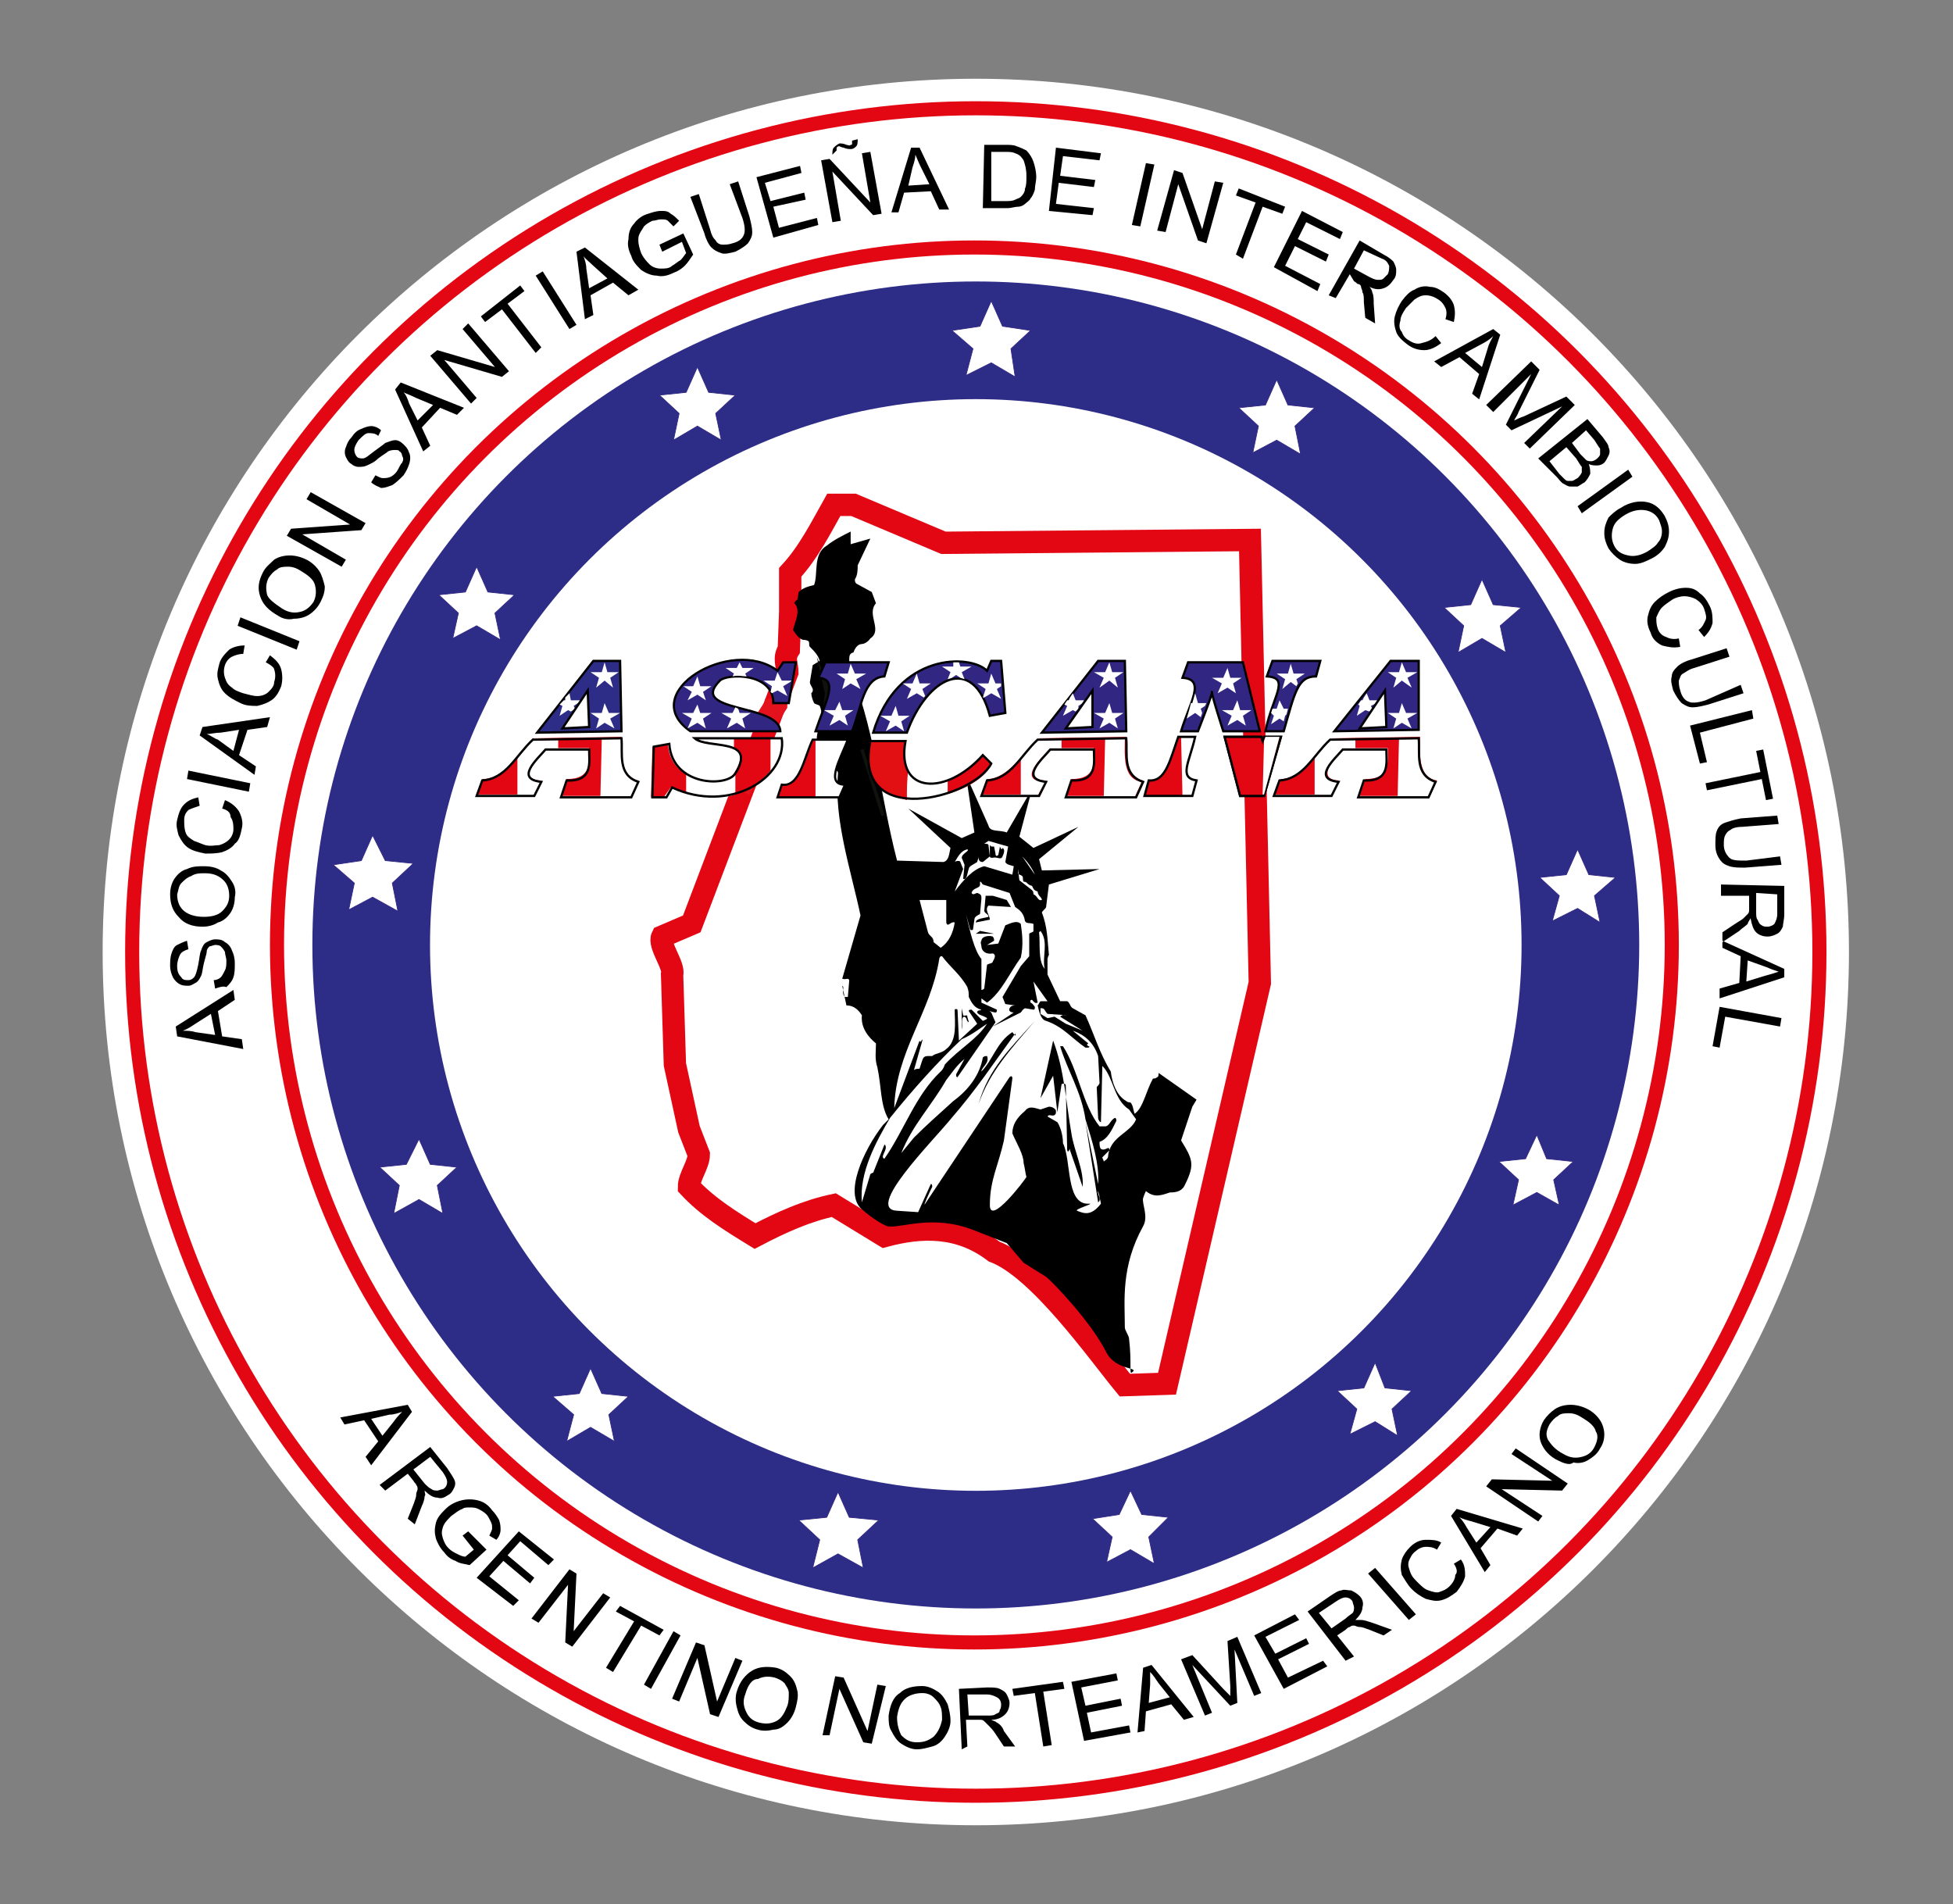 <?xml version="1.0" encoding="utf-8"?>
<!-- Generator: Adobe Illustrator 19.2.0, SVG Export Plug-In . SVG Version: 6.00 Build 0)  -->
<svg version="1.1" id="Capa_1" xmlns="http://www.w3.org/2000/svg" xmlns:xlink="http://www.w3.org/1999/xlink" x="0px" y="0px"
	 viewBox="0 0 138.9 135.4" style="enable-background:new 0 0 138.9 135.4;" xml:space="preserve">
<rect x="0" y="0" width="138.9" height="135.4" fill="#808080" stroke="none"/>
<style type="text/css">
	.st0{fill:#2D2E83;}
	.st1{fill-rule:evenodd;clip-rule:evenodd;fill:#FFFFFF;}
	.st2{fill-rule:evenodd;clip-rule:evenodd;fill:#2D2D87;}
	.st3{fill:none;stroke:#000000;stroke-width:0.326;stroke-miterlimit:22.926;}
	.st4{fill-rule:evenodd;clip-rule:evenodd;fill:#E30613;}
	.st5{fill-rule:evenodd;clip-rule:evenodd;fill:#7B7776;}
	.st6{fill-rule:evenodd;clip-rule:evenodd;fill:#312783;}
	.st7{fill:none;stroke:#000000;stroke-width:0.318;stroke-miterlimit:22.926;}
	.st8{fill:none;stroke:#000000;stroke-width:0.318;stroke-miterlimit:22.926;}
	.st9{fill-rule:evenodd;clip-rule:evenodd;fill:#ED6E72;}
	.st10{fill-rule:evenodd;clip-rule:evenodd;fill:#E31013;}
	.st11{fill-rule:evenodd;clip-rule:evenodd;fill:#D81016;}
	.st12{fill-rule:evenodd;clip-rule:evenodd;fill:#DE0B15;}
	.st13{fill-rule:evenodd;clip-rule:evenodd;fill:#7E170F;}
	.st14{fill:none;stroke:#E30613;stroke-width:1.588;stroke-miterlimit:22.926;}
	.st15{fill:none;stroke:#E4121C;stroke-width:1.584;stroke-miterlimit:22.926;}
	.st16{fill:none;stroke:#E4121C;stroke-width:1.588;stroke-miterlimit:22.926;}
	.st17{fill:none;stroke:#E30613;stroke-width:1.002;stroke-miterlimit:22.926;}
	.st18{fill:none;stroke:#2D2D87;stroke-width:8.368;stroke-miterlimit:22.926;}
	.st19{fill-rule:evenodd;clip-rule:evenodd;}
	.st20{fill:none;stroke:#312783;stroke-width:5.247090e-02;stroke-miterlimit:22.926;}
	.st21{fill:none;stroke:#0F120D;stroke-width:0.243;stroke-miterlimit:22.926;}
	.st22{fill:none;stroke:#000000;stroke-width:0.161;stroke-miterlimit:22.926;}
	.st23{fill-rule:evenodd;clip-rule:evenodd;fill:#1A1C39;}
	.st24{fill-rule:evenodd;clip-rule:evenodd;fill:#D8D6D6;}
	.st25{fill:none;stroke:#000000;stroke-width:0.157;stroke-miterlimit:22.926;}
	.st26{fill:none;stroke:#000000;stroke-width:0.157;stroke-miterlimit:22.926;}
</style>
<g>
	<path class="st1" d="M69.4,5.6c34.3,0,62.1,27.8,62.1,62.1s-27.8,62.1-62.1,62.1S7.3,102,7.3,67.7S35.1,5.6,69.4,5.6"/>
	<path class="st1" d="M69.4,7.5c33.3,0,60.2,27,60.2,60.2s-27,60.2-60.2,60.2S9.2,101,9.2,67.7S36.2,7.5,69.4,7.5"/>
	<path class="st14" d="M67.1,38.6l21.8-0.2l0.7,31.5L83,98.4l-3,0.1c-1.9-2.3-6.1-8.3-9.3-9.5c-2.5-1.9-5.2-1.8-7.8-1.1l-3.6-2.2
		c-1.9,0.4-3.7,1.2-5.6,2.2c-1.8-1.1-3.4-2.1-4.7-3.5c0-0.7,0.7-1.6,0.7-2.3L49,80.3l-1-4.6l-0.2-6.4c0.2-0.6-1-2.1-0.7-2.7l2.1-0.9
		l6.8-17.9c0-0.5-0.3-1,0.1-1.6l0.1-2.7l0-2.8c1.3-1.4,2.2-3.2,3.1-4.8h1.4L67.1,38.6z"/>
	<line class="st15" x1="52.6" y1="56.2" x2="53.5" y2="54.2"/>
	<polyline class="st16" points="55.2,49.7 55.2,49.9 55.2,49.9 55.2,50.1 54.5,51.2 54.6,51.2 54.5,51.2 	"/>
	<circle class="st17" cx="69.4" cy="67.7" r="60"/>
	<circle class="st17" cx="69.3" cy="67.2" r="49.6"/>
	<circle class="st18" cx="69.4" cy="67.2" r="43"/>
	<path class="st19" d="M122.3,71.6l4.4,0.8l-0.1,0.6l-3.9-0.7l-0.4,2.2l-0.5-0.1L122.3,71.6z M124.3,68.3l-0.1,1.5l1.3-0.4
		c0.4-0.1,0.7-0.2,1-0.3c-0.3-0.1-0.6-0.2-0.8-0.3L124.3,68.3z M122.5,66.9l4.4,2l0,0.6l-4.6,1.5l0-0.7l1.4-0.4l0.1-1.9l-1.3-0.6
		L122.5,66.9z M124.9,63.5l0,1.3c0,0.3,0,0.5,0.1,0.6c0.1,0.2,0.1,0.3,0.3,0.4c0.1,0.1,0.3,0.1,0.4,0.1c0.2,0,0.4-0.1,0.5-0.2
		c0.1-0.2,0.2-0.4,0.2-0.7l0-1.4L124.9,63.5z M122.4,62.9l4.5,0.1l0,2c0,0.4-0.1,0.7-0.1,0.9c-0.1,0.2-0.2,0.4-0.4,0.5
		c-0.2,0.1-0.4,0.2-0.7,0.2c-0.3,0-0.6-0.1-0.8-0.3c-0.2-0.2-0.3-0.5-0.4-1c-0.1,0.2-0.2,0.3-0.2,0.4c-0.2,0.2-0.4,0.3-0.6,0.5
		l-1.2,0.8l0-0.7l0.9-0.6c0.3-0.2,0.5-0.3,0.6-0.4c0.1-0.1,0.2-0.2,0.3-0.3c0.1-0.1,0.1-0.2,0.1-0.3c0-0.1,0-0.2,0-0.3l0-0.7l-2,0
		L122.4,62.9z M126.6,60.9l0.1,0.6l-2.6,0.2c-0.4,0-0.8,0-1.1-0.1c-0.3-0.1-0.5-0.2-0.7-0.5c-0.2-0.3-0.3-0.6-0.3-1
		c0-0.4,0-0.8,0.1-1c0.1-0.3,0.3-0.5,0.6-0.6c0.3-0.1,0.6-0.2,1.1-0.3l2.6-0.2l0.1,0.6l-2.6,0.2c-0.4,0-0.7,0.1-0.8,0.2
		c-0.2,0.1-0.3,0.2-0.4,0.4c-0.1,0.2-0.1,0.4-0.1,0.7c0,0.4,0.2,0.7,0.4,0.9c0.2,0.2,0.6,0.2,1.2,0.2L126.6,60.9z M121.3,55.7
		l3.9-0.8l-0.3-1.5l0.5-0.1l0.7,3.5l-0.5,0.1l-0.3-1.5l-3.9,0.8L121.3,55.7z M120.2,51.6l4.4-1.1l0.1,0.6l-3.8,1l0.5,2.1l-0.5,0.1
		L120.2,51.6z M123.8,48.7l0.2,0.6l-2.5,0.8c-0.4,0.1-0.8,0.2-1.1,0.2c-0.3,0-0.5-0.1-0.8-0.3c-0.2-0.2-0.4-0.5-0.6-0.9
		c-0.1-0.4-0.2-0.7-0.1-1c0-0.3,0.2-0.5,0.4-0.7c0.2-0.2,0.6-0.4,1-0.5l2.5-0.8l0.2,0.6l-2.5,0.8c-0.4,0.1-0.6,0.3-0.8,0.4
		c-0.2,0.1-0.2,0.3-0.3,0.5c0,0.2,0,0.4,0.1,0.7c0.1,0.4,0.3,0.7,0.6,0.8c0.2,0.1,0.6,0.1,1.2-0.1L123.8,48.7z M119.4,45.4l0.1,0.6
		c-0.5,0.1-0.9,0-1.3-0.1c-0.4-0.2-0.7-0.5-0.8-0.9c-0.2-0.4-0.3-0.8-0.2-1.2c0.1-0.4,0.2-0.7,0.5-1c0.3-0.3,0.6-0.5,1-0.7
		c0.4-0.2,0.8-0.3,1.2-0.3c0.4,0,0.7,0.1,1,0.4c0.3,0.2,0.5,0.5,0.7,0.9c0.2,0.4,0.2,0.8,0.2,1.2c-0.1,0.4-0.3,0.7-0.6,1l-0.4-0.5
		c0.3-0.2,0.4-0.5,0.5-0.7c0.1-0.2,0-0.5-0.1-0.8c-0.1-0.3-0.3-0.5-0.6-0.7c-0.2-0.1-0.5-0.2-0.8-0.2c-0.3,0-0.6,0.1-0.8,0.2
		c-0.3,0.2-0.6,0.4-0.8,0.6c-0.2,0.2-0.3,0.5-0.4,0.7c0,0.3,0,0.5,0.1,0.8c0.1,0.3,0.3,0.5,0.6,0.6C118.7,45.4,119,45.5,119.4,45.4z
		 M115.6,36.6c-0.5,0.3-0.8,0.6-0.9,1c-0.1,0.4-0.1,0.8,0.1,1.2c0.2,0.4,0.5,0.6,1,0.7c0.4,0.1,0.9,0,1.4-0.3
		c0.3-0.2,0.6-0.4,0.7-0.6c0.2-0.2,0.3-0.5,0.3-0.8c0-0.3-0.1-0.5-0.2-0.8c-0.2-0.4-0.5-0.6-0.9-0.7
		C116.6,36.2,116.1,36.3,115.6,36.6z M115.3,36.1c0.6-0.4,1.3-0.5,1.8-0.4c0.6,0.1,1,0.5,1.3,1c0.2,0.4,0.3,0.7,0.3,1.1
		c0,0.4-0.1,0.7-0.3,1.1c-0.2,0.3-0.5,0.6-0.9,0.8c-0.4,0.2-0.8,0.4-1.2,0.4c-0.4,0-0.8-0.1-1.1-0.3c-0.3-0.2-0.6-0.5-0.8-0.8
		c-0.2-0.4-0.3-0.7-0.3-1.1c0-0.4,0.1-0.7,0.3-1.1C114.6,36.6,114.9,36.3,115.3,36.1z M112.2,36l3.6-2.6l0.3,0.5l-3.6,2.6L112.2,36z
		 M110.2,32.8l0.7,0.9c0.1,0.1,0.2,0.2,0.3,0.3c0.1,0.1,0.2,0.2,0.3,0.2c0.1,0,0.2,0,0.3,0c0.1,0,0.2-0.1,0.4-0.2
		c0.1-0.1,0.2-0.2,0.3-0.4c0-0.1,0-0.3,0-0.4c-0.1-0.1-0.2-0.3-0.4-0.6l-0.7-0.8L110.2,32.8z M111.8,31.5l0.6,0.8
		c0.2,0.2,0.3,0.3,0.4,0.4c0.1,0.1,0.3,0.1,0.4,0.1c0.1,0,0.3-0.1,0.4-0.2c0.1-0.1,0.2-0.2,0.2-0.3c0-0.1,0-0.3,0-0.4
		c-0.1-0.1-0.2-0.3-0.4-0.6l-0.6-0.7L111.8,31.5z M109.4,32.6l3.5-2.8l1.1,1.3c0.2,0.3,0.4,0.5,0.4,0.7c0.1,0.2,0.1,0.4,0,0.6
		c-0.1,0.2-0.2,0.4-0.3,0.5c-0.1,0.1-0.3,0.2-0.5,0.2c-0.2,0-0.4,0-0.6-0.1c0.1,0.3,0.1,0.5,0.1,0.7c-0.1,0.2-0.2,0.4-0.4,0.6
		c-0.2,0.1-0.3,0.2-0.5,0.3c-0.2,0-0.4,0-0.5,0c-0.2,0-0.3-0.1-0.5-0.2c-0.2-0.1-0.3-0.3-0.5-0.5L109.4,32.6z M105.7,28.8l3.2-3.1
		l0.6,0.6l-1.5,3c-0.1,0.3-0.3,0.5-0.3,0.6c0.2-0.1,0.4-0.2,0.7-0.3l3-1.4l0.6,0.6l-3.2,3.1l-0.4-0.4l2.7-2.6l-3.6,1.7l-0.4-0.4
		l1.8-3.6l-2.7,2.7L105.7,28.8z M104.2,25.1l1.2,1l0.4-1.3c0.1-0.4,0.3-0.7,0.4-0.9c-0.2,0.2-0.5,0.4-0.7,0.5L104.2,25.1z M102,25.7
		l4.2-2.3l0.5,0.4l-1.5,4.6l-0.5-0.4l0.5-1.4l-1.4-1.2l-1.3,0.7L102,25.7z M102.1,23.9l0.4,0.5c-0.4,0.3-0.8,0.5-1.2,0.5
		c-0.4,0-0.8-0.1-1.2-0.4c-0.4-0.3-0.7-0.6-0.8-0.9c-0.1-0.3-0.2-0.7-0.1-1.1c0.1-0.4,0.3-0.8,0.5-1.1c0.3-0.4,0.6-0.7,0.9-0.8
		c0.3-0.2,0.7-0.3,1.1-0.2c0.4,0,0.7,0.2,1,0.4c0.4,0.3,0.6,0.6,0.7,0.9c0.1,0.4,0.1,0.7,0,1.2l-0.6-0.2c0.1-0.3,0.1-0.6,0-0.8
		c-0.1-0.2-0.2-0.4-0.5-0.6c-0.3-0.2-0.6-0.3-0.9-0.3c-0.3,0-0.5,0.1-0.8,0.3c-0.2,0.2-0.4,0.4-0.6,0.6c-0.2,0.3-0.4,0.6-0.4,0.9
		c-0.1,0.3-0.1,0.6,0.1,0.8c0.1,0.3,0.3,0.5,0.5,0.6c0.3,0.2,0.6,0.3,0.9,0.2C101.5,24.3,101.8,24.2,102.1,23.9z M96.3,19.1l1.1,0.6
		c0.2,0.1,0.4,0.2,0.6,0.2c0.2,0,0.3,0,0.4-0.1c0.1-0.1,0.2-0.2,0.3-0.3c0.1-0.2,0.1-0.4,0.1-0.6c-0.1-0.2-0.2-0.4-0.5-0.5L97,17.8
		L96.3,19.1z M94.5,21l2.2-3.9l1.7,1c0.4,0.2,0.6,0.4,0.7,0.5c0.1,0.2,0.2,0.4,0.2,0.6c0,0.2,0,0.5-0.2,0.7
		c-0.2,0.3-0.4,0.5-0.7,0.6c-0.3,0.1-0.6,0.1-1-0.1c0.1,0.1,0.2,0.3,0.2,0.4c0.1,0.2,0.1,0.5,0.1,0.8l0.1,1.4l-0.7-0.4l-0.1-1.1
		c0-0.3,0-0.6-0.1-0.7c0-0.2-0.1-0.3-0.1-0.4c0-0.1-0.1-0.2-0.2-0.2c-0.1,0-0.1-0.1-0.3-0.2L96,19.5l-1,1.7L94.5,21z M90.6,19l2-4
		l2.9,1.5L95.3,17l-2.4-1.2L92.3,17l2.2,1.1l-0.2,0.5l-2.2-1.1l-0.7,1.4l2.5,1.3l-0.2,0.5L90.6,19z M87.9,18.1l1.4-3.7l-1.4-0.5
		l0.2-0.5l3.3,1.3l-0.2,0.5l-1.4-0.5l-1.4,3.7L87.9,18.1z M82.3,16.4l1.2-4.3l0.6,0.2l1.4,4l0.9-3.4l0.6,0.1l-1.2,4.3l-0.6-0.2
		l-1.4-4l-0.9,3.4L82.3,16.4z M80.5,16l1-4.4l0.6,0.1l-1,4.4L80.5,16z M74.6,15l0.5-4.5l3.2,0.4l-0.1,0.5l-2.6-0.3l-0.2,1.4l2.5,0.3
		l-0.1,0.5l-2.5-0.3l-0.2,1.5l2.7,0.3l-0.1,0.5L74.6,15z M70.5,14.3l1,0c0.3,0,0.5,0,0.7-0.1c0.2-0.1,0.3-0.1,0.4-0.2
		c0.1-0.1,0.3-0.3,0.3-0.6c0.1-0.2,0.1-0.5,0.1-0.9c0-0.5-0.1-0.8-0.2-1.1c-0.2-0.3-0.3-0.4-0.6-0.5c-0.2-0.1-0.4-0.1-0.8-0.1
		l-0.9,0L70.5,14.3z M69.9,14.8l0.1-4.5l1.5,0c0.3,0,0.6,0,0.8,0.1c0.3,0.1,0.5,0.2,0.7,0.3c0.2,0.2,0.4,0.5,0.5,0.8
		c0.1,0.3,0.2,0.7,0.2,1.1c0,0.3-0.1,0.6-0.1,0.9c-0.1,0.3-0.2,0.5-0.3,0.6c-0.1,0.2-0.3,0.3-0.4,0.4c-0.1,0.1-0.3,0.2-0.5,0.2
		c-0.2,0-0.5,0.1-0.7,0.1L69.9,14.8z M64.6,13.2l1.5-0.1l-0.6-1.2c-0.2-0.4-0.3-0.7-0.4-0.9c0,0.3-0.1,0.6-0.2,0.9L64.6,13.2z
		 M63.4,15.1l1.4-4.6l0.6,0l2.1,4.4l-0.7,0l-0.6-1.3l-1.9,0.1l-0.4,1.4L63.4,15.1z M59.2,11c0-0.2,0-0.4,0.1-0.5
		c0.1-0.1,0.2-0.2,0.4-0.3c0.1,0,0.3,0,0.5,0.1c0.1,0,0.2,0.1,0.3,0c0.1,0,0.1,0,0.1-0.1c0,0,0-0.1,0-0.2l0.4-0.1
		c0,0.2,0,0.4-0.1,0.5c-0.1,0.1-0.2,0.2-0.4,0.2c-0.1,0-0.3,0-0.5-0.1c-0.1,0-0.3-0.1-0.3-0.1c-0.1,0-0.1,0-0.2,0.1
		c0,0.1,0,0.1,0,0.2L59.2,11z M59.2,15.8l-0.8-4.4l0.6-0.1l2.9,3.1l-0.6-3.5l0.6-0.1l0.8,4.4l-0.6,0.1l-2.9-3.1l0.6,3.5L59.2,15.8z
		 M55,16.9l-1.2-4.3l3.1-0.8l0.1,0.5l-2.6,0.7l0.4,1.3l2.4-0.6l0.1,0.5L55,14.7l0.4,1.5l2.7-0.7l0.1,0.5L55,16.9z M51.9,13.1
		l0.6-0.2l0.8,2.5c0.1,0.4,0.2,0.8,0.2,1.1c0,0.3-0.1,0.5-0.3,0.8c-0.2,0.2-0.5,0.4-0.9,0.6c-0.4,0.1-0.8,0.2-1,0.1
		c-0.3-0.1-0.5-0.2-0.7-0.4c-0.2-0.2-0.4-0.6-0.5-1L49.1,14l0.6-0.2l0.8,2.5c0.1,0.4,0.2,0.6,0.4,0.8c0.1,0.2,0.3,0.3,0.5,0.3
		c0.2,0,0.4,0,0.7-0.1c0.4-0.1,0.7-0.3,0.8-0.6c0.1-0.2,0.1-0.6-0.1-1.2L51.9,13.1z M47.1,17.9l-0.2-0.5l1.7-0.8l0.7,1.5
		c-0.2,0.3-0.4,0.6-0.6,0.8c-0.2,0.2-0.5,0.4-0.8,0.5c-0.4,0.2-0.8,0.3-1.2,0.2c-0.4,0-0.8-0.2-1.1-0.4c-0.3-0.3-0.6-0.6-0.7-1
		c-0.2-0.4-0.3-0.8-0.2-1.2c0-0.4,0.1-0.8,0.4-1.1c0.2-0.3,0.6-0.6,1-0.7c0.3-0.1,0.6-0.2,0.9-0.2c0.3,0,0.5,0,0.7,0.2
		c0.2,0.1,0.4,0.3,0.6,0.5l-0.4,0.4c-0.2-0.2-0.3-0.3-0.4-0.4c-0.1-0.1-0.3-0.1-0.5-0.1c-0.2,0-0.4,0.1-0.6,0.1
		c-0.2,0.1-0.4,0.2-0.6,0.4c-0.1,0.2-0.2,0.3-0.3,0.5c-0.1,0.2-0.1,0.3-0.1,0.5c0,0.3,0.1,0.6,0.2,0.9c0.2,0.4,0.4,0.6,0.6,0.8
		c0.2,0.2,0.5,0.3,0.8,0.3c0.3,0,0.6,0,0.8-0.2c0.2-0.1,0.4-0.3,0.6-0.4c0.2-0.2,0.3-0.4,0.4-0.5l-0.3-0.8L47.1,17.9z M41.9,20.5
		l1.3-0.7l-1-0.9c-0.3-0.3-0.6-0.5-0.7-0.7c0.1,0.3,0.2,0.6,0.2,0.9L41.9,20.5z M41.6,22.7L41,17.9l0.6-0.3l3.8,3L44.7,21l-1.1-0.9
		L42,21l0.2,1.4L41.6,22.7z M40.5,23.4l-2.4-3.8l0.5-0.3l2.4,3.8L40.5,23.4z M38.1,25.1L35.7,22l-1.2,0.9l-0.3-0.4l2.8-2.2l0.3,0.4
		l-1.2,0.9l2.4,3.1L38.1,25.1z M33.5,28.7l-2.9-3.4l0.5-0.4l4.1,1.2l-2.3-2.7l0.4-0.4l2.9,3.4l-0.5,0.4l-4.1-1.2l2.3,2.7L33.5,28.7z
		 M29.7,29.9l1.1-1.1l-1.2-0.5c-0.4-0.2-0.7-0.3-0.9-0.4c0.2,0.2,0.3,0.5,0.4,0.8L29.7,29.9z M30.1,32.1l-2-4.4l0.4-0.5l4.5,1.8
		l-0.5,0.5L31.3,29l-1.3,1.4l0.6,1.3L30.1,32.1z M26.4,34.3l0.3-0.5c0.2,0.1,0.4,0.2,0.5,0.2c0.2,0,0.4,0,0.6-0.1
		c0.2-0.1,0.4-0.3,0.5-0.5c0.1-0.2,0.2-0.4,0.3-0.5c0.1-0.2,0.1-0.3,0-0.5c0-0.1-0.1-0.3-0.2-0.3C28.4,32,28.2,32,28.1,32
		c-0.1,0-0.3,0-0.5,0.1c-0.1,0.1-0.3,0.2-0.7,0.5c-0.3,0.3-0.6,0.4-0.8,0.5c-0.2,0.1-0.4,0.1-0.6,0.1c-0.2,0-0.4-0.1-0.5-0.2
		c-0.2-0.1-0.3-0.3-0.4-0.5c-0.1-0.2-0.1-0.5,0-0.7c0.1-0.3,0.2-0.5,0.4-0.7c0.2-0.3,0.4-0.5,0.7-0.6c0.2-0.1,0.5-0.2,0.7-0.2
		c0.2,0,0.5,0.1,0.7,0.3L26.9,31c-0.2-0.2-0.5-0.2-0.7-0.2c-0.2,0-0.4,0.2-0.7,0.5c-0.2,0.3-0.3,0.5-0.3,0.7c0,0.2,0.1,0.4,0.2,0.5
		c0.1,0.1,0.3,0.1,0.4,0.1c0.2,0,0.4-0.2,0.8-0.5c0.4-0.3,0.7-0.5,0.8-0.6c0.3-0.1,0.5-0.2,0.7-0.2c0.2,0,0.4,0.1,0.6,0.3
		c0.2,0.2,0.3,0.3,0.4,0.6c0.1,0.2,0.1,0.5,0,0.8c-0.1,0.3-0.2,0.5-0.4,0.8c-0.3,0.3-0.5,0.5-0.8,0.7c-0.3,0.1-0.5,0.2-0.8,0.2
		C26.9,34.6,26.6,34.5,26.4,34.3z M24.3,40.3l-3.9-2.2l0.3-0.5l4.2-0.3l-3.1-1.8l0.3-0.5l3.9,2.2l-0.3,0.5l-4.2,0.3l3.1,1.8
		L24.3,40.3z M20.1,43.3c0.5,0.3,0.9,0.3,1.3,0.2c0.4-0.1,0.7-0.4,0.9-0.7c0.2-0.4,0.2-0.8,0.1-1.2c-0.1-0.4-0.5-0.7-1-1
		c-0.3-0.2-0.6-0.3-0.9-0.3c-0.3,0-0.6,0-0.8,0.2c-0.2,0.1-0.4,0.3-0.6,0.6c-0.2,0.4-0.2,0.8-0.1,1.2C19.1,42.6,19.5,42.9,20.1,43.3
		z M19.8,43.8c-0.7-0.4-1.1-0.8-1.3-1.4c-0.2-0.6-0.1-1.1,0.2-1.7c0.2-0.4,0.5-0.6,0.8-0.9c0.3-0.2,0.7-0.3,1.1-0.3
		c0.4,0,0.8,0.1,1.2,0.3c0.4,0.2,0.7,0.5,0.9,0.8c0.2,0.3,0.3,0.7,0.4,1.1c0,0.4-0.1,0.7-0.3,1.1c-0.2,0.4-0.5,0.7-0.8,0.9
		c-0.3,0.2-0.7,0.3-1.1,0.3C20.5,44.1,20.1,44,19.8,43.8z M21.1,46.2l-4.2-1.7l0.2-0.6l4.2,1.7L21.1,46.2z M18.9,47.1l0.3-0.5
		c0.4,0.3,0.7,0.6,0.8,1c0.1,0.4,0.1,0.8,0,1.2c-0.2,0.5-0.4,0.8-0.7,1c-0.3,0.2-0.6,0.3-1,0.4c-0.4,0-0.8,0-1.2-0.2
		c-0.4-0.2-0.8-0.4-1.1-0.7c-0.3-0.3-0.4-0.6-0.5-1c-0.1-0.4,0-0.7,0.1-1.1c0.1-0.4,0.4-0.7,0.7-1c0.3-0.2,0.7-0.3,1.1-0.3l-0.1,0.6
		c-0.3,0-0.6,0.1-0.8,0.2c-0.2,0.1-0.4,0.3-0.5,0.6c-0.1,0.3-0.1,0.6,0,0.9c0.1,0.3,0.2,0.5,0.5,0.7c0.2,0.2,0.5,0.3,0.8,0.4
		c0.4,0.1,0.7,0.2,1,0.2c0.3,0,0.6-0.1,0.8-0.3c0.2-0.2,0.4-0.4,0.4-0.7c0.1-0.3,0.1-0.6,0-0.9C19.5,47.5,19.3,47.3,18.9,47.1z
		 M16.6,53.4l0.4-1.5l-1.3,0.2c-0.4,0-0.7,0.1-1,0.1c0.3,0.1,0.5,0.3,0.8,0.4L16.6,53.4z M18.1,55.1l-3.9-2.8l0.2-0.6l4.8-0.7
		l-0.2,0.7l-1.4,0.2L17,53.7l1.2,0.8L18.1,55.1z M17.7,56.3l-4.4-0.9l0.1-0.6l4.4,0.9L17.7,56.3z M15.8,57.5l0.2-0.6
		c0.5,0.2,0.8,0.5,1,0.8c0.2,0.4,0.3,0.8,0.2,1.2c-0.1,0.5-0.2,0.9-0.5,1.1c-0.2,0.3-0.6,0.5-0.9,0.6c-0.4,0.1-0.8,0.1-1.2,0.1
		c-0.5-0.1-0.9-0.2-1.2-0.4c-0.3-0.2-0.5-0.5-0.7-0.9c-0.1-0.4-0.2-0.7-0.1-1.1c0.1-0.4,0.2-0.8,0.5-1.1c0.3-0.3,0.6-0.4,1-0.5
		l0.1,0.6c-0.3,0.1-0.6,0.2-0.8,0.3c-0.2,0.2-0.3,0.4-0.3,0.7c0,0.3,0,0.6,0.1,0.9c0.1,0.3,0.3,0.4,0.6,0.6c0.3,0.1,0.5,0.2,0.8,0.3
		c0.4,0.1,0.7,0,1,0c0.3-0.1,0.5-0.2,0.7-0.4c0.2-0.2,0.3-0.5,0.3-0.7c0-0.3,0-0.6-0.2-0.9C16.4,57.8,16.2,57.6,15.8,57.5z
		 M14.5,65.2c0.5,0,1-0.1,1.3-0.4c0.3-0.3,0.5-0.6,0.5-1.1c0-0.4-0.1-0.8-0.4-1.1c-0.3-0.3-0.7-0.5-1.3-0.5c-0.4,0-0.7,0-1,0.2
		c-0.3,0.1-0.5,0.3-0.7,0.5c-0.2,0.2-0.2,0.5-0.3,0.8c0,0.4,0.1,0.8,0.4,1.1C13.3,65,13.8,65.2,14.5,65.2z M14.4,65.9
		c-0.7,0-1.3-0.2-1.7-0.7c-0.4-0.4-0.6-0.9-0.6-1.6c0-0.4,0.1-0.8,0.3-1.1c0.2-0.3,0.5-0.6,0.9-0.7c0.4-0.2,0.8-0.2,1.2-0.2
		c0.5,0,0.9,0.1,1.2,0.3c0.4,0.2,0.6,0.5,0.8,0.8c0.2,0.3,0.3,0.7,0.2,1.1c0,0.4-0.1,0.8-0.3,1.1c-0.2,0.3-0.5,0.6-0.9,0.7
		C15.2,65.8,14.8,65.9,14.4,65.9z M15.3,70.3l-0.1-0.6c0.2,0,0.4-0.1,0.5-0.2c0.1-0.1,0.2-0.3,0.3-0.5c0.1-0.2,0.1-0.4,0.1-0.7
		c0-0.2-0.1-0.4-0.1-0.6c-0.1-0.2-0.2-0.3-0.3-0.4c-0.1-0.1-0.3-0.1-0.4-0.1c-0.1,0-0.3,0.1-0.4,0.1c-0.1,0.1-0.2,0.2-0.2,0.4
		c0,0.1-0.1,0.4-0.2,0.8c-0.1,0.4-0.1,0.7-0.2,0.9c-0.1,0.2-0.2,0.4-0.4,0.5c-0.2,0.1-0.3,0.2-0.5,0.2c-0.2,0-0.4,0-0.6-0.1
		c-0.2-0.1-0.4-0.3-0.5-0.5c-0.1-0.2-0.2-0.5-0.2-0.8c0-0.3,0-0.6,0.1-0.9c0.1-0.3,0.2-0.5,0.4-0.6c0.2-0.1,0.4-0.2,0.7-0.3l0.1,0.6
		c-0.3,0.1-0.5,0.2-0.6,0.4c-0.1,0.2-0.2,0.5-0.2,0.8c0,0.4,0.1,0.6,0.3,0.8c0.1,0.2,0.3,0.2,0.5,0.2c0.2,0,0.3-0.1,0.4-0.2
		c0.1-0.1,0.2-0.4,0.3-0.9c0.1-0.5,0.1-0.8,0.2-1c0.1-0.3,0.2-0.5,0.4-0.6c0.2-0.1,0.4-0.2,0.6-0.2c0.2,0,0.5,0,0.7,0.2
		c0.2,0.1,0.4,0.3,0.5,0.6c0.1,0.2,0.2,0.5,0.2,0.9c0,0.4,0,0.7-0.1,1c-0.1,0.3-0.3,0.5-0.5,0.7C15.9,70.1,15.6,70.2,15.3,70.3z
		 M15.3,73.6L15,72.1l-1.1,0.7c-0.3,0.2-0.6,0.4-0.9,0.5c0.3,0,0.6,0,0.9,0.1L15.3,73.6z M17.3,74.6l-4.7-0.9L12.5,73l4.1-2.6
		l0.1,0.7l-1.2,0.8l0.3,1.8l1.4,0.2L17.3,74.6z"/>
	<path class="st19" d="M111.2,103.4c0.5,0.3,0.9,0.3,1.3,0.2c0.4-0.1,0.7-0.3,0.9-0.7c0.2-0.4,0.3-0.8,0.1-1.1c-0.1-0.4-0.5-0.7-1-1
		c-0.3-0.2-0.6-0.3-0.9-0.3c-0.3,0-0.6,0-0.8,0.2c-0.2,0.1-0.4,0.3-0.6,0.6c-0.2,0.4-0.3,0.7-0.1,1.1
		C110.3,102.7,110.6,103.1,111.2,103.4 M110.9,103.9c-0.7-0.3-1.1-0.8-1.3-1.3c-0.2-0.5-0.1-1.1,0.2-1.6c0.2-0.3,0.5-0.6,0.8-0.8
		c0.3-0.2,0.7-0.3,1.1-0.3c0.4,0,0.8,0.1,1.2,0.3c0.4,0.2,0.7,0.5,0.9,0.8c0.2,0.3,0.3,0.7,0.3,1c0,0.4-0.1,0.7-0.3,1
		c-0.2,0.4-0.5,0.6-0.8,0.8c-0.3,0.2-0.7,0.3-1.1,0.2C111.7,104.2,111.3,104.1,110.9,103.9z M109.4,108.2l-3.7-2.5l0.4-0.5l4.3,0.1
		l-2.9-1.9l0.3-0.4l3.7,2.5l-0.4,0.5l-4.3-0.1l2.9,1.9L109.4,108.2z M105,109.7l1-1.1l-1.3-0.4c-0.4-0.1-0.7-0.2-0.9-0.3
		c0.2,0.2,0.4,0.5,0.5,0.7L105,109.7z M105.6,111.8l-2.4-4l0.4-0.5l4.7,1.4l-0.4,0.5l-1.4-0.5l-1.2,1.4l0.7,1.2L105.6,111.8z
		 M103.4,111.2l0.5-0.3c0.3,0.4,0.3,0.8,0.3,1.2c-0.1,0.4-0.3,0.7-0.6,1.1c-0.4,0.3-0.7,0.5-1.1,0.6c-0.4,0.1-0.7,0-1.1-0.1
		c-0.4-0.2-0.7-0.4-1-0.7c-0.3-0.3-0.5-0.7-0.7-1c-0.1-0.4-0.1-0.7,0-1.1c0.1-0.3,0.3-0.6,0.6-0.9c0.3-0.3,0.7-0.5,1.1-0.5
		c0.4,0,0.8,0,1.1,0.2l-0.3,0.5c-0.3-0.2-0.6-0.2-0.8-0.2c-0.2,0-0.5,0.1-0.7,0.3c-0.3,0.2-0.4,0.5-0.5,0.7c-0.1,0.3,0,0.5,0.1,0.8
		c0.1,0.3,0.3,0.5,0.5,0.7c0.3,0.3,0.5,0.5,0.8,0.6c0.3,0.1,0.6,0.2,0.8,0.1c0.3-0.1,0.5-0.2,0.7-0.4c0.2-0.2,0.4-0.5,0.4-0.8
		C103.7,111.8,103.6,111.5,103.4,111.2z M100.2,115.2l-2.9-3.3l0.5-0.4l2.9,3.3L100.2,115.2z M94.7,115.8l1-0.7
		c0.2-0.2,0.4-0.3,0.5-0.4c0.1-0.1,0.1-0.3,0.1-0.4c0-0.1-0.1-0.3-0.1-0.4c-0.1-0.2-0.3-0.3-0.5-0.3c-0.2,0-0.4,0.1-0.7,0.3
		l-1.2,0.8L94.7,115.8z M95.7,118.1l-2.7-3.5l1.6-1.1c0.3-0.2,0.6-0.4,0.8-0.4c0.2-0.1,0.4,0,0.7,0c0.2,0.1,0.4,0.2,0.6,0.4
		c0.2,0.2,0.3,0.5,0.2,0.8c0,0.3-0.2,0.6-0.5,0.9c0.2,0,0.3,0,0.4,0c0.2,0,0.5,0.1,0.8,0.2l1.4,0.5l-0.6,0.4l-1-0.4
		c-0.3-0.1-0.5-0.2-0.7-0.2c-0.2,0-0.3-0.1-0.4-0.1c-0.1,0-0.2,0-0.3,0.1c-0.1,0-0.2,0.1-0.3,0.2l-0.6,0.4l1.2,1.5L95.7,118.1z
		 M91.3,120.1l-2.1-3.8l2.9-1.5l0.3,0.4l-2.4,1.2l0.7,1.2l2.2-1.1l0.2,0.4l-2.2,1.1l0.7,1.3l2.5-1.2l0.3,0.4L91.3,120.1z M85.7,122
		l-1.7-4l0.8-0.3l2.2,2.4c0.2,0.2,0.4,0.4,0.5,0.5c0-0.2,0-0.4,0-0.7l-0.2-3.2l0.7-0.3l1.7,4l-0.5,0.2l-1.4-3.3l0.2,3.8l-0.5,0.2
		l-2.7-2.9l1.4,3.4L85.7,122z M81.7,121.1l1.5-0.4l-0.8-1c-0.2-0.3-0.4-0.6-0.6-0.8c0,0.3,0,0.6,0,0.9L81.7,121.1z M80.9,123.2
		l0.4-4.6l0.6-0.2l3,3.7l-0.7,0.2l-0.9-1.1l-1.8,0.5l-0.1,1.4L80.9,123.2z M77.1,123.8l-0.9-4.2l3.2-0.6l0.1,0.5l-2.6,0.5l0.3,1.3
		l2.5-0.5l0.1,0.5l-2.5,0.5l0.3,1.4l2.7-0.5l0.1,0.5L77.1,123.8z M74.2,124.2l-0.6-3.8l-1.5,0.2l-0.1-0.5l3.6-0.5l0.1,0.5l-1.5,0.2
		l0.6,3.8L74.2,124.2z M68.9,122l1.3,0c0.3,0,0.5,0,0.6-0.1c0.2-0.1,0.3-0.1,0.3-0.3c0.1-0.1,0.1-0.3,0.1-0.4c0-0.2-0.1-0.4-0.3-0.5
		c-0.2-0.1-0.4-0.2-0.7-0.2l-1.4,0L68.9,122z M68.4,124.4l-0.2-4.3l2-0.1c0.4,0,0.7,0,0.9,0.1c0.2,0.1,0.4,0.2,0.5,0.4
		c0.1,0.2,0.2,0.4,0.2,0.6c0,0.3-0.1,0.6-0.3,0.8c-0.2,0.2-0.5,0.4-1,0.4c0.2,0.1,0.3,0.1,0.4,0.2c0.2,0.1,0.4,0.3,0.5,0.6l0.8,1.1
		l-0.8,0l-0.6-0.9c-0.2-0.3-0.3-0.4-0.5-0.6c-0.1-0.1-0.2-0.2-0.3-0.3c-0.1-0.1-0.2-0.1-0.3-0.1c-0.1,0-0.2,0-0.3,0l-0.7,0l0.1,1.9
		L68.4,124.4z M63.8,122.1c0,0.5,0.1,0.9,0.3,1.3c0.3,0.3,0.6,0.5,1.1,0.5c0.5,0,0.8-0.1,1.2-0.4c0.3-0.3,0.5-0.7,0.6-1.2
		c0-0.3,0-0.7-0.1-0.9c-0.1-0.3-0.3-0.5-0.5-0.7c-0.2-0.2-0.5-0.3-0.8-0.3c-0.4,0-0.8,0.1-1.1,0.3C64.1,121,63.9,121.4,63.8,122.1z
		 M63.2,122c0.1-0.7,0.3-1.3,0.8-1.6c0.4-0.4,1-0.5,1.6-0.5c0.4,0,0.8,0.2,1.1,0.4c0.3,0.2,0.5,0.5,0.7,0.9c0.1,0.4,0.2,0.7,0.2,1.2
		c0,0.4-0.2,0.8-0.4,1.1c-0.2,0.3-0.5,0.6-0.9,0.7c-0.4,0.1-0.7,0.2-1.1,0.2c-0.4,0-0.8-0.2-1.1-0.4c-0.3-0.2-0.5-0.5-0.7-0.9
		C63.2,122.8,63.2,122.4,63.2,122z M58.5,123.4l0.9-4.2l0.6,0.1l1.7,3.8l0.7-3.3l0.6,0.1L62,124l-0.6-0.1l-1.7-3.8l-0.7,3.3
		L58.5,123.4z M53,120.5c-0.2,0.5-0.1,0.9,0.1,1.3c0.2,0.4,0.5,0.6,0.9,0.7c0.4,0.1,0.8,0.1,1.2-0.1c0.4-0.2,0.6-0.6,0.8-1.1
		c0.1-0.3,0.1-0.6,0.1-0.9c0-0.3-0.2-0.5-0.3-0.7c-0.2-0.2-0.4-0.3-0.7-0.4c-0.4-0.1-0.8-0.1-1.2,0.1
		C53.5,119.4,53.2,119.8,53,120.5z M52.4,120.3c0.2-0.7,0.6-1.2,1.1-1.5c0.5-0.3,1.1-0.3,1.7-0.2c0.4,0.1,0.7,0.3,1,0.6
		c0.3,0.3,0.4,0.6,0.5,1c0.1,0.4,0,0.8-0.1,1.2c-0.1,0.4-0.3,0.8-0.6,1.1c-0.3,0.3-0.6,0.5-1,0.5c-0.4,0.1-0.8,0.1-1.1,0
		c-0.4-0.1-0.7-0.3-1-0.6c-0.3-0.3-0.4-0.6-0.5-1C52.3,121,52.3,120.6,52.4,120.3z M47.8,120.8l1.7-4l0.6,0.2l0.9,4l1.3-3.1l0.5,0.2
		l-1.7,4l-0.6-0.2l-0.9-4l-1.3,3.1L47.8,120.8z M45.8,119.8l2.1-3.8l0.5,0.3l-2.1,3.8L45.8,119.8z M43.1,118.6l2-3.3l-1.3-0.7
		l0.3-0.4l3.1,1.7l-0.3,0.4l-1.3-0.7l-2,3.3L43.1,118.6z M37.8,115.1l2.7-3.5l0.5,0.3l-0.2,4.1l2.1-2.7l0.5,0.3l-2.7,3.5l-0.5-0.3
		l0.2-4.1l-2.1,2.7L37.8,115.1z M33.9,112.2l3-3.3l2.5,2l-0.4,0.4l-2-1.7l-0.9,1l1.9,1.6l-0.3,0.4l-1.9-1.6l-1,1.1l2.1,1.7l-0.4,0.4
		L33.9,112.2z M32.9,109.2l0.4-0.3l1.3,1.3l-1.2,1.1c-0.4-0.1-0.7-0.1-1-0.3c-0.3-0.1-0.6-0.3-0.8-0.6c-0.3-0.3-0.5-0.7-0.6-1
		c-0.1-0.4-0.1-0.7,0-1.1c0.1-0.4,0.4-0.7,0.7-1c0.3-0.3,0.7-0.5,1.1-0.6c0.4-0.1,0.8-0.1,1.2,0c0.4,0.1,0.7,0.3,1,0.7
		c0.2,0.2,0.4,0.5,0.5,0.7c0.1,0.3,0.1,0.5,0.1,0.7c0,0.2-0.1,0.5-0.3,0.7l-0.5-0.3c0.1-0.2,0.2-0.4,0.2-0.5c0-0.2,0-0.3-0.1-0.5
		c-0.1-0.2-0.2-0.4-0.3-0.5c-0.2-0.2-0.4-0.3-0.6-0.4c-0.2-0.1-0.4-0.1-0.6-0.1c-0.2,0-0.4,0-0.5,0.1c-0.3,0.1-0.5,0.3-0.8,0.5
		c-0.3,0.3-0.5,0.5-0.6,0.8c-0.1,0.3-0.1,0.5,0,0.8c0.1,0.3,0.2,0.5,0.4,0.7c0.2,0.2,0.4,0.3,0.6,0.4c0.2,0.1,0.4,0.2,0.6,0.2
		l0.6-0.5L32.9,109.2z M29.4,104.5l0.8,1c0.2,0.2,0.3,0.3,0.5,0.4c0.1,0.1,0.3,0.1,0.4,0.1c0.1,0,0.3-0.1,0.4-0.1
		c0.2-0.1,0.3-0.3,0.3-0.5c0-0.2-0.1-0.4-0.3-0.7l-0.9-1.1L29.4,104.5z M27,105.6l3.6-2.7l1.2,1.5c0.2,0.3,0.4,0.6,0.5,0.8
		c0.1,0.2,0.1,0.4,0,0.6c-0.1,0.2-0.2,0.4-0.4,0.5c-0.3,0.2-0.5,0.3-0.8,0.2c-0.3,0-0.6-0.2-0.9-0.5c0,0.2,0.1,0.3,0,0.4
		c0,0.2-0.1,0.5-0.2,0.7l-0.5,1.3L29,108l0.4-1c0.1-0.3,0.2-0.5,0.2-0.7c0-0.2,0.1-0.3,0.1-0.4c0-0.1,0-0.2-0.1-0.3
		c0-0.1-0.1-0.1-0.2-0.3l-0.4-0.5l-1.6,1.2L27,105.6z M26.4,100.9l0.8,1.2l0.8-1c0.2-0.3,0.5-0.6,0.6-0.7c-0.3,0.1-0.6,0.2-0.9,0.2
		L26.4,100.9z M24.2,100.8l4.8-0.9l0.3,0.5l-2.9,3.8l-0.4-0.6l0.9-1.1l-1-1.5l-1.4,0.3L24.2,100.8z"/>
	<polygon class="st1" points="71.3,23.2 73.3,23.5 71.9,24.8 72.2,26.8 70.5,25.8 68.7,26.7 69.2,24.8 67.7,23.5 69.7,23.2 
		70.5,21.4 	"/>
	<polygon class="st20" points="71.3,23.2 73.3,23.5 71.9,24.8 72.2,26.8 70.5,25.8 68.7,26.7 69.2,24.8 67.7,23.5 69.7,23.2 
		70.5,21.4 	"/>
	<polygon class="st1" points="91.6,28.8 93.5,29 92.1,30.3 92.5,32.3 90.8,31.3 89.1,32.2 89.5,30.3 88.1,29 90,28.8 90.8,27 	"/>
	<polygon class="st20" points="91.6,28.8 93.5,29 92.1,30.3 92.5,32.3 90.8,31.3 89.1,32.2 89.5,30.3 88.1,29 90,28.8 90.8,27 	"/>
	<polygon class="st1" points="106.2,43 108.2,43.2 106.7,44.5 107.1,46.4 105.4,45.4 103.7,46.4 104.1,44.5 102.7,43.2 104.6,43 
		105.4,41.2 	"/>
	<polygon class="st20" points="106.2,43 108.2,43.2 106.7,44.5 107.1,46.4 105.4,45.4 103.7,46.4 104.1,44.5 102.7,43.2 104.6,43 
		105.4,41.2 	"/>
	<polygon class="st1" points="113,62.2 114.9,62.4 113.4,63.7 113.8,65.6 112.2,64.6 110.4,65.5 110.9,63.7 109.5,62.4 111.4,62.2 
		112.2,60.4 	"/>
	<polygon class="st20" points="113,62.2 114.9,62.4 113.4,63.7 113.8,65.6 112.2,64.6 110.4,65.5 110.9,63.7 109.5,62.4 111.4,62.2 
		112.2,60.4 	"/>
	<polygon class="st1" points="110,82.4 111.9,82.6 110.5,83.9 110.9,85.7 109.3,84.8 107.6,85.7 108,83.9 106.6,82.6 108.5,82.4 
		109.3,80.7 	"/>
	<polygon class="st20" points="110,82.4 111.9,82.6 110.5,83.9 110.9,85.7 109.3,84.8 107.6,85.7 108,83.9 106.6,82.6 108.5,82.4 
		109.3,80.7 	"/>
	<polygon class="st1" points="98.5,98.7 100.4,98.9 99,100.2 99.4,102.1 97.8,101.1 96,102 96.5,100.2 95.1,98.9 97,98.7 97.8,96.9 
			"/>
	<polygon class="st20" points="98.5,98.7 100.4,98.9 99,100.2 99.4,102.1 97.8,101.1 96,102 96.5,100.2 95.1,98.9 97,98.7 
		97.8,96.9 	"/>
	<polygon class="st1" points="81.2,107.7 83.1,107.9 81.7,109.3 82.1,111.2 80.4,110.2 78.7,111.1 79.1,109.3 77.7,108 79.6,107.7 
		80.4,106 	"/>
	<polygon class="st20" points="81.2,107.7 83.1,107.9 81.7,109.3 82.1,111.2 80.4,110.2 78.7,111.1 79.1,109.3 77.7,108 79.6,107.7 
		80.4,106 	"/>
	<polygon class="st1" points="60.4,107.9 62.5,108.1 61,109.5 61.4,111.5 59.6,110.5 57.8,111.5 58.3,109.5 56.8,108.1 58.8,107.9 
		59.6,106.1 	"/>
	<polygon class="st20" points="60.4,107.9 62.5,108.1 61,109.5 61.4,111.5 59.6,110.5 57.8,111.5 58.3,109.5 56.8,108.1 58.8,107.9 
		59.6,106.1 	"/>
	<polygon class="st1" points="42.8,99.1 44.7,99.3 43.3,100.6 43.7,102.5 42,101.5 40.3,102.5 40.8,100.6 39.3,99.3 41.2,99.1 
		42,97.3 	"/>
	<polygon class="st20" points="42.8,99.1 44.7,99.3 43.3,100.6 43.7,102.5 42,101.5 40.3,102.5 40.8,100.6 39.3,99.3 41.2,99.1 
		42,97.3 	"/>
	<polygon class="st1" points="30.6,82.8 32.5,83 31.1,84.3 31.5,86.3 29.8,85.3 28,86.3 28.4,84.3 27,83 28.9,82.8 29.8,81 	"/>
	<polygon class="st20" points="30.6,82.8 32.5,83 31.1,84.3 31.5,86.3 29.8,85.3 28,86.3 28.4,84.3 27,83 28.9,82.8 29.8,81 	"/>
	<polygon class="st1" points="27.4,61.2 29.4,61.4 27.9,62.8 28.3,64.8 26.5,63.8 24.8,64.7 25.2,62.8 23.7,61.5 25.7,61.2 
		26.5,59.4 	"/>
	<polygon class="st20" points="27.4,61.2 29.4,61.4 27.9,62.8 28.3,64.8 26.5,63.8 24.8,64.7 25.2,62.8 23.7,61.5 25.7,61.2 
		26.5,59.4 	"/>
	<polygon class="st1" points="34.7,42.1 36.6,42.3 35.2,43.6 35.6,45.5 33.9,44.5 32.2,45.4 32.6,43.6 31.2,42.3 33.1,42.1 
		33.9,40.3 	"/>
	<polygon class="st20" points="34.7,42.1 36.6,42.3 35.2,43.6 35.6,45.5 33.9,44.5 32.2,45.4 32.6,43.6 31.2,42.3 33.1,42.1 
		33.9,40.3 	"/>
	<polygon class="st1" points="50.4,27.9 52.3,28.1 50.9,29.4 51.3,31.3 49.6,30.3 47.9,31.3 48.3,29.4 46.9,28.1 48.8,27.9 
		49.6,26.1 	"/>
	<polygon class="st20" points="50.4,27.9 52.3,28.1 50.9,29.4 51.3,31.3 49.6,30.3 47.9,31.3 48.3,29.4 46.9,28.1 48.8,27.9 
		49.6,26.1 	"/>
	<polygon class="st1" points="59,49 58.9,48.6 58.6,48.4 58.2,48.3 57.8,48.7 58.2,48.8 58.9,49.1 	"/>
	<polygon class="st1" points="57.3,49.4 57.6,49.3 58,49.3 58.1,49.5 58.2,49.7 58,49.8 57,49.8 56.9,49.7 57,49.5 57,49.4 	"/>
	<polygon class="st1" points="57.1,49.8 58,49.9 58,50.2 57.2,50.2 57.1,50.2 	"/>
	<polygon class="st1" points="56.7,52.4 57.8,52.4 58.6,52.6 58.7,52.8 58.6,53.1 58.7,53.4 58.2,53.2 57.6,53.1 57.2,53.1 
		56.7,53.3 56.3,52.9 56.3,52.6 56.3,52.6 56.6,52.4 56.8,52.1 56.9,51.4 56.9,51.3 56.8,50.9 57.1,51.1 57.3,51.3 58.1,51.7 
		58.2,52 58.2,52.2 58,52.3 57.7,52.3 	"/>
	<polygon class="st1" points="58,54 57.5,54 57.5,54.5 57.8,54.6 58,54.5 58.1,54.3 58.1,54.1 	"/>
	<path class="st19" d="M60.5,37.8l0,0.9l1.4-0.4l-0.9,1.9c0,0.3,0,0.7-0.2,1c0,0.1,0,0.2,0.1,0.3l1.1,0.6l0.3,0.8
		c-0.7,0.8,0.5,1.9-0.4,2.5c-0.2,0.3-0.5,0.4-0.6,0.4c-0.3,0-0.5,0.3-0.6,0.6c0,0-0.1,0-0.2,0.1c-0.2,0.2,0,0.6-0.2,0.9
		c1.8,3.7,2.3,9.2,3.5,13.8l3.3,0.1c0.4-0.1,0.4-0.6,0.5-1l-3-2.8l3.8,2.1l0.9-0.4l-0.6-4.1l1.6,3.6c0.1,0.5,0.8,0.3,1.3,0.5
		l1.8-3.1l-0.9,3.4l1,0.8l3.2-1.5l-2.8,2.3l0.2,0.8l4.1-0.1l-3.6,1.1l-0.2,1.6c0,0.1-0.3,0.3-0.3,0.4c0.4,1,0.4,2,0.5,3
		c-0.1,0.2-0.1,0.3-0.1,0.3v1.1l0.9,1.9c0.2,0,0.3,0,0.5,0c0.2,0.1,0.2,0.4,0.4,0.5l0.9,0.5c0.6,1.3,1,2.7,1.8,4
		c0.1,0.8,0.4,1.7,1.1,2.1c0.1,0.1,0.3,0.1,0.3,0.1c0.2,0.2,0.2,0.6,0.3,0.8c0.6-0.4,0.8-1.6,1.3-2.5c0.1,0,0.2,0,0.3-0.1
		c0.1,0,0.1-0.2,0.1-0.3l2.7,1.9l-0.3,0.5L84,81.1c0.8,1.3,1,1.7,0.3,3.1c-0.2,0.5-0.6,0.6-1.1,0.6c-0.6,0.2-1.1,0.4-1.7-0.1
		c0,0-0.1,0.2-0.2,0.5c-0.1,0.4,0.4,1.3,0,2c-1.6,2.9-1.3,5.3-1.3,7.2c0,0.2,0.3,0.6,0.3,0.8c0.2,1.7,0,2.6,0.2,2.4
		c0.6-0.4-1.1-0.1-1.8-1.4c-1.1-2.2-3.8-5-4.3-5.4l-1.6-1l-1.2-1.4l-2.3-0.9c-3-1.2-5.3-0.1-6.2-0.3C62.6,87,62,86.6,61.3,86
		c-1.3-1.1,0.1-4.2,1.5-6c0.2-0.2,0.3-0.3,0.4-0.4c-0.6-1-0.5-2.3-0.8-3.7c-0.2-0.6-0.1-1.1-0.1-1.7c-0.5-0.4-1.1-1.1-1-2
		c-0.2-0.3-0.5-0.7-1.1-0.7l-0.3-1.4c0.2,0.1-0.1,0.5,0.2,0.8c0,0,0.1,0,0.2,0l0.1-1.2c-0.1-0.2-0.2,0-0.5-0.1l1.3-4.5
		c-0.7-3.3-1.9-6.8-1.6-10.1c0-0.3-0.3-0.2-0.4-0.1c-0.2-0.1-0.5-0.3-0.6-0.7L58.4,53c0-0.3-0.1-0.2-0.3-0.3
		c-0.1-0.8,0.6-1.6,0.2-2.5c-0.1-0.1-0.3-0.1-0.4-0.2c-0.1-0.2-0.2-0.5-0.2-0.7c0.3-0.3-0.1-0.5-0.1-0.8l0.2-1.2l0.5-0.3
		c-0.1-0.4-0.4-0.7-0.7-1c-0.1-0.1,0-0.3-0.1-0.4c-0.1-0.1-0.4-0.1-0.4-0.1c-0.3-0.1-0.5-0.4-0.7-0.7c0.1-0.5,0.6-1.4,0.1-1.9
		c-0.1,0,0.3-0.4,0.2-0.2l0.1-0.6c0.3-0.3,0.7-0.4,1.1-0.5c0.3-0.8-0.1-2.2,0.9-2.8C59.3,38.4,59.9,38.1,60.5,37.8L60.5,37.8"/>
	<path class="st1" d="M70.3,59.8l1.4,0.4l-0.2,1.1c0.1,0.2,0.3,0.2,0.6,0.3l-0.1,0.6L70,61.6c-0.8,0.2-1.5,1-2.1,1.8l0.6-1.6
		l-0.2-0.5c0-0.1-0.3-0.1-0.4,0c0.2-0.3,0.4-0.8,0.9-0.9c0.2,0.1-0.4,0.3-0.4,0.6l0.2,0.5l-0.1,1c0.3,0.1,0.3-0.5,0.4-0.7
		c0-0.2,0.3-0.3,0.6-0.5c0-0.1,0.1-0.2,0.1-0.4c0,0.2,0,0.4,0.3,0.4l0.5-0.4l-0.1-0.8c0-0.1-0.2-0.1-0.3-0.1L70.3,59.8z"/>
	<path class="st19" d="M70.5,60.2c0,0,0.1,0,0.2,0l0.1,0.5c0,0.2,0.1,0.2,0.2,0.1l0.1-0.5c0-0.3,0.1,0.3,0.2,0
		c0.2,0.1,0.1,0.4,0,0.6c-0.1,0.3-0.4,0-0.7,0.1c-0.1,0-0.2,0-0.2-0.1l0-0.8L70.5,60.2"/>
	<path class="st1" d="M72.7,60.9c0.3,0.3,0.7,0.8,0.9,1.3L72.7,60.9L72.7,60.9"/>
	<path class="st1" d="M72.4,61.8c0,0.1,0,0.2,0,0.3c0,0.1,0.2,0.1,0.3,0.2c0.1,0.1,0,0.2,0.1,0.4c0.3,0,0.2,0.2,0.6,0.3
		c0.1,0.2,0.1,0.3,0.4,0.4c0,0.3,0.3,0.4,0.3,0.6c-0.3,0.1-0.3-0.3-0.6-0.4c0-0.1,0-0.2-0.1-0.3l-0.9-0.7L72.4,61.8z"/>
	<path class="st1" d="M69.7,62.7c0.1,0,0.1,0.1,0.2,0.2l1.9,0.6l0.4,1c0.3,0.2,0.6,0.4,0.7,1c0.1,0.2,0.3,0.1,0.6,0.2v0.5
		c0,0.1-0.2,0.1-0.3,0.2l0,1.6l-0.6,0.7l-1.3,2.2l0.2,0.5l0.7,0.1c-0.1,0-0.3,0-0.4,0.2c-0.1,0.2,0.1,0.3,0.3,0.3L70.6,73l2-1
		c0.1-0.1,0.1-0.2,0.3-0.3l0.6,0.1c0.1,0,0.1-0.1,0.1-0.2c-0.1-0.1-0.1-0.2-0.3-0.3c0,0-0.1-0.2,0.1-0.2c0.1,0.1,0.2,0.3,0.4,0.2
		l-0.3-1.5l1,1.4h-0.5c-0.1,0.1-0.1,0.2-0.2,0.3c0.1,0.4,0.2,1,0.6,1.1c1.2,0.4,1.9,1.3,2.8,1.9c0.1,0,0.2,0,0.2,0
		c0.3-0.1-0.3-0.1,0-0.3l-1.1-0.9c0.9,0.3,1.5,0.9,1.8,1.8l0.1,1.9c0,0.1-0.1,0.2-0.2,0.3l0.1,2.2c0,0.1,0.1,0.3,0.2,0.3l0.1-4
		c0.8,0.8,0.8,2.4,1.9,3.1l0.5,0.7c-0.4,1-1.9,1.2-2,2.7c-0.1,0.2-0.2,0.2-0.3,0.3c0-0.1-0.1-0.2-0.1-0.3l0.5-0.5
		c0-0.4-0.3,0.1-0.6-0.1c-0.1-0.1-0.1-0.3-0.1-0.5c0.6-0.2,0.9-0.9,1.2-1.5c0,0,0-0.2-0.1-0.2c-0.3,0.1-0.4,0.6-0.7,0.6
		c-0.1,0-0.3,0-0.4,0c-1.2-1.5-1.5-4-2.6-5.7c0,0-0.1,0-0.2,0c0.5,1.7,1.5,3.2,1.8,5.2c0.5,1.6,1,3.2,0.9,4.6l-0.9-4.4l0.9,5.7
		c0.3-0.2-0.1-0.6,0-0.8c0,0.1,0.1,0.3,0.1,0.4c0,0.1,0.1,0.4,0.1,0.5c-0.7,0.9-1.2,0.7-1.7,0.5c-0.2-0.1,1.2-0.5,0.9-0.5l-0.2,0
		c-1.5-0.1-1.1-3.1-1.7-4.3c0-0.6-0.2-1.2-0.4-1.5l-0.7-0.4c0.1-0.2,0.3,0,0.5-0.1c0.1-0.1,0.1-0.1,0.1-0.3c0-0.1-0.2-0.3-0.5-0.3
		L74,78.9c-0.4-0.1-0.8-0.3-1.1,0.1c-0.6,0.5-0.9,1-0.9,1.6c0.3,0.7,0.8,1.5,0.8,2.1c0.1,0.4,0.1,0.6,0.2,1c-0.1,0.2-2.6,3.5-2.6,2
		c0-1.8,0.6-2.8,1-4.6l0.6-4.4c0-0.2-0.1-0.2-0.2-0.1l-6,9c-0.2,0.3,0.3-0.8,0.5-1.2c0-0.1,0-0.2-0.1-0.2l-0.9,2l-1.5-0.1
		c-2.3-0.1,2.4-4.8,3.8-6.5c1.9-2.2,3-3.9,4.6-6.1c-0.2-0.5,0.3,0.6-0.2-0.1c-1.1,0.7-1.4,2-2.2,2.8c0-0.3,0.6-0.6,0.4-1.1
		c-0.1,0-0.2,0-0.3,0.1c-0.2,1.2-1,2.3-2.1,3.1c-1.1,1-1.9,1.7-2.8,2.6L64.1,82c0.8-2,2.1-3.3,3.2-5.2c0.4-0.5,0.7-1,1.3-1.5
		l-0.6,1.1c0,0.1,0,0.2,0.1,0.2l2.7-3.9L70.5,72c-0.3-0.2,0.1,0,0.3,0c0.1,0,0.1-0.1,0.1-0.2l-1.1-0.5c0-0.1,0-0.2,0-0.3l0.4,0.3
		c1-0.7,1.6-2.1,2.4-3.2c0.2-0.9,0.1-1.7,0-2.4c-0.3-0.3-0.8,0-1.1,0.1L71,67.1l-0.8,0.1l0.5-0.3c0-0.1,0-0.2-0.1-0.3
		c-0.3-0.1-0.8,0-0.8,0.3c-0.1,0.1,0,0.3,0,0.4c0,0.3,0.3,0.6,0.8,0.5c0.3,0.1,0.1,0.4,0,0.6c0,0.1-0.2,0.1-0.4,0.2l-0.2,1.7
		c0,0-0.1,0.1-0.2,0.1c0,0,0-0.1,0-0.1v-2.1c-0.5-0.6-0.8-1.9-1.1-3.2l0.3,1.1c0,0,0.1,0.1,0.2,0l0.1-0.7c0-0.2,0.2-0.3,0.4-0.4
		l0.1-1.1c0-0.2,0-0.3-0.3-0.4c-0.1,0-0.3,0.2-0.4,0c0.1-0.4,0.6-0.3,0.6-0.6C69.7,62.9,69.7,62.5,69.7,62.7"/>
	<path class="st19" d="M70.6,63.7l1,0.3l0.3,0.5l-1.6-0.1c-0.3,0.3,0.1,0.7,0.1,1l-1,0.2c0-0.3,0.6-0.3,0.9-0.4
		c0-0.2-0.2-0.2-0.3-0.4l0.1-1.1L70.6,63.7z"/>
	<path class="st1" d="M66.5,64h0.8v1.6c0.1,0.4,0.3-0.1,0.6,0c-0.1,0.7-0.4,1.4-1,1.8l-0.5-0.4c0-0.4-0.3-0.4-0.4-0.7l-0.6-2.3
		L66.5,64z"/>
	<polygon class="st19" points="69.7,66.2 70.7,66.4 69.4,66.4 	"/>
	<path class="st1" d="M74,66.2c0.6,0.8,0.1,1.8,0.3,2.7c-0.5-0.6-0.3-1.8-0.4-2.6L74,66.2"/>
	<path class="st1" d="M67,68c0.6,0.8,1.3,1.3,1.8,2.2c0.1,0.3,0.1,0.4,0.1,0.7c0.2,0.4,0.4,0.8,0.9,0.9c-0.1,0.1-0.3,0-0.3,0.2
		c0.1,0.2,0.4,0.2,0.7,0.4c0,0.1-0.1,0.1-0.3,0.2l-0.8-0.8c-0.1,0-0.2,0-0.2,0.1l0.6,0.9L68.2,74l-0.1-2.2c0,0-0.1-0.1-0.2,0
		c0,0.9,0.2,2.2-0.6,2.8c-0.3,0.3-0.8,0.3-1,0.5c-0.1,0-0.2,0-0.3,0c-0.1,0-0.2,0-0.3,0.1c-0.1,0.1-0.2,0.5-0.3,0.8
		c-0.1,0-0.3,0-0.4,0.1l0.6-2.1c0-0.3-0.1,0.3-0.2,0l-1.8,4.8c0.1-4,2.6-6.8,3.2-10.6c0-0.1,0.1-0.2,0.1-0.2L67,68"/>
	<path class="st19" d="M68.4,71.7l0.1,0.5c0.1,0.1,0.3-0.1,0.3,0.1c0,0.1,0.1,0.3,0.1,0.4c-0.2-0.1-0.1-0.3-0.3-0.4
		c-0.3,0-0.1,0.6-0.2,0.9L68.4,71.7z"/>
	<path class="st1" d="M74.1,71.7c0.2,0,0.2,0.2,0.4,0.4l1.4,0.1c-0.1,0-0.3-0.1-0.5,0.1l1.6,1l-1.2-0.5l-0.8-0.5l-0.5,0.1l-0.5-0.3
		L74,71.7L74.1,71.7"/>
	<path class="st19" d="M73.6,72.6c-1.7,2-3.2,3.6-4,5.9C70.3,76,71.9,74.5,73.6,72.6L73.6,72.6"/>
	<path class="st1" d="M70.2,72.8c-0.7,1.1-2,1.8-3,2.9c-0.1,0.3-0.2,0.4-0.3,0.5c-1.8,1.7-2.6,4.2-4,6.2c-0.3-0.1,0.1-0.5,0.1-0.8
		c0,0,0-0.2-0.1-0.2l-0.8,2c0,0-0.1,0-0.2,0.1l-0.6,2c-0.2-2.1,1-4.3,2-6c1.6-2,3.5-4.1,5.1-5.6C69.1,73.6,69.6,73.2,70.2,72.8"/>
	<path class="st19" d="M74.9,74c0.8,2.1,0.9,4.3,1.3,6.6c0.2,1.3,0.9,2.6,0.8,3.8l-0.9-2.6c0-0.3-0.1,0.3-0.2,0l-0.1-4.6
		c0-0.1-0.1-0.2-0.3-0.1l-0.3,2l-0.3-2.6l-0.9,1.6L74.9,74L74.9,74"/>
	<line class="st21" x1="61.3" y1="53.3" x2="62.8" y2="58"/>
	<path class="st21" d="M58.4,48c0.1,0.1,0.4,0.3,0.5,0.3l-0.4,3.4h0.5L59,51.3l0.1,0.2l0.1-0.3L58.5,48l1,2.4l0-0.4"/>
	<polygon class="st2" points="38.2,52.1 44.2,52 44.1,47 42.2,47 	"/>
	<polygon class="st22" points="38.2,52.1 44.2,52 44.1,47 42.2,47 	"/>
	<polygon class="st1" points="43,47.1 43.2,47.8 44,47.8 43.4,48.2 43.6,48.9 43,48.4 42.4,48.9 42.6,48.2 42,47.8 42.8,47.8 	"/>
	<polygon class="st1" points="40.5,49.3 40.6,49.8 41.3,49.8 41.1,50 40.8,50.2 40.9,50.4 40.6,50.6 40.4,50.5 39.8,50.9 40,50.2 
		39.8,50.1 40.1,49.8 40.2,49.8 40.2,49.6 	"/>
	<polygon class="st1" points="43,50 43.3,50.7 44.1,50.7 43.4,51.1 43.7,51.8 43,51.4 42.4,51.8 42.6,51.1 42,50.7 42.8,50.7 	"/>
	<polygon class="st1" points="40,51.8 41.9,51.7 41.8,49.1 	"/>
	<polygon class="st22" points="40,51.8 41.9,51.7 41.8,49.1 	"/>
	<path class="st4" d="M37.9,52.5l6.3-0.1c0,1.1-0.2,2.9,1.2,3.1l-0.5,1.1h-5l0.4-1.2c1.8,0,1.6-1.2,1.6-2.2l-3.1,0
		c-0.6,0.6-2.1,2.2-0.4,2.3l-0.4,1h-4.1c0.1-0.4,0.3-0.7,0.4-1.1C35.8,55.4,36.9,53.7,37.9,52.5"/>
	<path class="st1" d="M39.7,53.3l-0.9,0c-0.5,0.6-2.3,2.2-0.3,2.3l-0.5,1h-1.2l0-2.7l1.2-1.4h1.7L39.7,53.3z"/>
	<path class="st1" d="M42.8,52.5l1.4,0c0,1.1-0.2,2.9,1.2,3.1l-0.5,1.1h-2.2L42.8,52.5z"/>
	<path class="st22" d="M33.9,56.6l0.4-1.1c1.7-0.1,2.4-1.8,3.6-2.9l6.3-0.1c0.1,1.1-0.3,2.6,1.2,3.1l-0.5,1.1h-5l0.4-1.2
		c1.9,0.1,1.6-1.3,1.6-2.2l-3.1,0c-0.6,0.7-2.2,2.1-0.3,2.3l-0.5,1L33.9,56.6z"/>
	<path class="st5" d="M90.7,56.7c1.4,0,2.7,0,4.1,0c0,0,0,0,0,0C93.4,56.7,92,56.7,90.7,56.7"/>
	<polygon class="st6" points="94.9,52 100.9,51.9 100.9,47 98.9,47 	"/>
	<polygon class="st22" points="94.9,52 100.9,51.9 100.9,47 98.9,47 	"/>
	<polygon class="st1" points="99.7,47.1 100,47.8 100.8,47.8 100.1,48.2 100.4,48.9 99.7,48.4 99.1,48.9 99.3,48.2 98.7,47.8 
		99.5,47.8 	"/>
	<polygon class="st1" points="97.2,49.3 97.4,49.8 98,49.8 97.9,50 97.5,50.2 97.6,50.4 97.4,50.6 97.1,50.5 96.5,50.9 96.7,50.2 
		96.6,50.1 96.8,49.8 96.9,49.8 97,49.6 	"/>
	<polygon class="st1" points="99.7,50 100,50.7 100.8,50.7 100.1,51.1 100.4,51.8 99.7,51.4 99.1,51.8 99.3,51.1 98.7,50.7 
		99.5,50.7 	"/>
	<polygon class="st1" points="96.7,51.8 98.6,51.7 98.5,49.1 	"/>
	<polygon class="st22" points="96.7,51.8 98.6,51.7 98.5,49.1 	"/>
	<path class="st4" d="M94.7,52.5l6.3-0.1c0,1.1-0.2,2.9,1.2,3.1l-0.5,1.1h-5l0.4-1.2c1.8,0,1.6-1.2,1.6-2.2l-3.1,0
		c-0.6,0.6-2.1,2.2-0.4,2.3l-0.4,1h-4.1c0.1-0.4,0.3-0.7,0.4-1.1C92.5,55.4,93.6,53.6,94.7,52.5"/>
	<path class="st1" d="M96.4,53.3l-0.9,0c-0.5,0.6-2.3,2.2-0.3,2.3l-0.5,1h-1.2l0-2.7l1.2-1.4h1.7L96.4,53.3z"/>
	<path class="st1" d="M99.5,52.5l1.4,0c0,1.1-0.2,2.9,1.2,3.1l-0.5,1.1h-2.2L99.5,52.5z"/>
	<path class="st22" d="M90.6,56.6l0.4-1.1c1.7-0.1,2.4-1.8,3.6-2.9l6.3-0.1c0.1,1.1-0.3,2.6,1.2,3.1l-0.5,1.1h-5l0.4-1.2
		c1.9,0.1,1.6-1.3,1.6-2.2l-3.1,0c-0.6,0.7-2.2,2.1-0.3,2.3l-0.5,1L90.6,56.6z"/>
	<polygon class="st6" points="74.1,52.1 80.1,52 80,47 78.1,47 	"/>
	<polygon class="st22" points="74.1,52.1 80.1,52 80,47 78.1,47 	"/>
	<polygon class="st1" points="78.9,47.1 79.1,47.8 79.9,47.8 79.3,48.2 79.5,48.9 78.9,48.4 78.2,48.9 78.5,48.2 77.8,47.8 
		78.6,47.8 	"/>
	<polygon class="st1" points="76.3,49.3 76.5,49.8 77.1,49.8 77,50 76.7,50.2 76.7,50.4 76.5,50.6 76.3,50.5 75.6,50.9 75.9,50.2 
		75.7,50.1 75.9,49.8 76,49.8 76.1,49.6 	"/>
	<polygon class="st1" points="78.9,50 79.1,50.7 79.9,50.7 79.3,51.1 79.5,51.8 78.9,51.4 78.2,51.8 78.5,51.1 77.8,50.7 78.6,50.7 
			"/>
	<polygon class="st1" points="75.8,51.8 77.7,51.7 77.7,49.1 	"/>
	<polygon class="st22" points="75.8,51.8 77.7,51.7 77.7,49.1 	"/>
	<path class="st4" d="M73.8,52.5l6.3-0.1c0,1.1-0.2,2.9,1.2,3.1l-0.5,1.1h-5l0.4-1.2c1.8,0,1.6-1.2,1.6-2.2l-3.1,0
		c-0.6,0.6-2.1,2.2-0.4,2.3l-0.4,1h-4.1c0.1-0.4,0.3-0.7,0.4-1.1C71.6,55.4,72.7,53.7,73.8,52.5"/>
	<path class="st1" d="M75.5,53.3l-0.9,0c-0.5,0.6-2.3,2.2-0.3,2.3l-0.5,1h-1.2l0-2.7l1.2-1.4h1.7L75.5,53.3z"/>
	<path class="st1" d="M78.6,52.5l1.4,0c0,1.1-0.2,2.9,1.2,3.1l-0.5,1.1h-2.2L78.6,52.5z"/>
	<path class="st22" d="M69.8,56.6l0.4-1.1c1.7-0.1,2.4-1.8,3.6-2.9l6.3-0.1c0.1,1.1-0.3,2.6,1.2,3.1l-0.5,1.1h-5l0.4-1.2
		c1.9,0.1,1.6-1.3,1.6-2.2l-3.1,0c-0.6,0.7-2.2,2.1-0.3,2.3l-0.5,1L69.8,56.6z"/>
	<path class="st1" d="M54.9,49.3c0.1-0.2,0.1-0.2,0.1-0.4c-0.1-0.1-0.3-0.2-0.3-0.4c0.2,0,0.3,0,0.5,0c0.1-0.2,0.1-0.3,0.2-0.4
		c0.1,0,0.2,0.3,0.3,0.4c0.2,0,0.3,0,0.5,0.1c0,0.2-0.2,0.3-0.3,0.4c0,0.2,0,0.2,0.1,0.5c-0.2-0.1-0.3-0.2-0.5-0.2
		c-0.1,0.1-0.3,0.2-0.4,0.2C54.9,49.4,54.9,49.4,54.9,49.3"/>
	<path class="st23" d="M55.6,47.3c0,0,0,0,0.8,0C56.1,47.3,55.9,47.3,55.6,47.3"/>
	<path class="st24" d="M55.6,47.1c0,0,0,0,0.9,0C56.2,47.1,55.9,47.1,55.6,47.1"/>
	<path class="st6" d="M49.1,52l6.4,0c-0.1-2-6.6-1.3-4.3-3.6c0.5-0.5,3.8-0.6,3.8,1.6l1.1,0l0.5-2.9h-0.9l-0.4,0.6
		C52,45.2,45.2,49.3,49.1,52z"/>
	<path class="st25" d="M49.1,52l6.4,0c-0.1-2-6.6-1.3-4.3-3.6c0.5-0.5,3.8-0.6,3.8,1.6l1.1,0l0.5-2.9h-0.9l-0.4,0.6
		C52,45.2,45.2,49.3,49.1,52z"/>
	<polygon class="st1" points="49.6,48.1 49.8,48.8 50.6,48.8 50,49.2 50.2,49.8 49.6,49.4 48.9,49.8 49.2,49.2 48.6,48.8 48.7,48.8 
		49.3,48.8 	"/>
	<polygon class="st1" points="52.5,50.4 52.6,50.7 53.4,50.7 52.8,51.1 53,51.8 52.4,51.4 51.7,51.8 52,51.1 51.3,50.7 52.1,50.7 
		52.3,50.3 	"/>
	<polygon class="st1" points="49.6,50.1 49.8,50.7 50.6,50.7 50,51.1 50.2,51.8 49.6,51.4 48.9,51.8 49.2,51.1 48.5,50.7 49.3,50.7 
			"/>
	<polygon class="st1" points="55.3,47.8 55.6,48.4 56.3,48.4 56.2,48.5 55.7,48.8 56,49.5 55.3,49.1 54.9,49.3 54.8,49.2 54.9,48.8 
		54.3,48.4 55.1,48.4 	"/>
	<path class="st1" d="M52.6,47.1l0.2,0.4l0.8,0l-0.6,0.4l0.1,0.2c-0.3,0-0.6-0.1-1,0l0.1-0.2l-0.6-0.4l0.8,0l0.2-0.4L52.6,47.1z"/>
	<path class="st4" d="M49.3,52.4l6.2,0.1c0.4,2.8-3.7,5.4-7.8,3.5l-0.5,0.7l-0.9,0l0.1-3.6l1.1-0.2c0.2,3,4.1,3.1,4.7,2.1
		C53.9,52.4,50.2,53.2,49.3,52.4"/>
	<path class="st1" d="M48.8,54.9l0,1.5c1,0.3,2.3,0.5,3.5,0.1l0-1.4C51.5,55.6,50,55.7,48.8,54.9"/>
	<path class="st1" d="M52.2,52.4l0,0.8c-0.8-0.4-2.7-0.4-2.9-0.8L52.2,52.4z"/>
	<path class="st1" d="M54.8,52.5l0,2.4c0.5-0.6,0.8-1.5,0.8-2.4L54.8,52.5z"/>
	<path class="st22" d="M49.4,52.5l6.2,0c0.4,2.8-3.7,5.4-7.8,3.5l-0.4,0.7l-1,0l0.1-3.6l1.1-0.2c0.2,3,4.1,3.1,4.7,2.1
		C53.9,52.4,50.3,53.3,49.4,52.5z"/>
	<path class="st6" d="M58.7,47.1l4.5,0l-0.3,1c-1.5,0.1-1.6,2.1-2.3,3.9L58,52c0.7-2.1,1.7-3.7,0.2-3.8L58.7,47.1z"/>
	<path class="st22" d="M58.7,47.1l4.5,0l-0.3,1c-1.5,0.1-1.6,2.1-2.3,3.9L58,52c0.7-2.1,1.7-3.7,0.2-3.8L58.7,47.1z"/>
	<polygon class="st1" points="60.5,47.2 60.8,47.9 61.6,47.9 60.9,48.3 61.2,49 60.5,48.6 59.9,49 60.1,48.3 59.5,47.9 60.3,47.9 	
		"/>
	<polygon class="st1" points="59.7,49.9 59.9,50.5 60.7,50.5 60.1,50.9 60.3,51.6 59.7,51.2 59,51.6 59.3,50.9 58.6,50.5 59.4,50.5 
			"/>
	<path class="st1" d="M55.3,56.7l4.4,0l0.4-0.9c-1.4,0-0.4-1.7,0.2-3.2l-2.5,0c-0.6,1.2-0.9,3.4-2.2,3.2L55.3,56.7z"/>
	<path class="st4" d="M55.3,56.7l2.7,0l0-4.1l-0.2,0c-0.6,1.2-0.9,3.4-2.2,3.2L55.3,56.7z"/>
	<path class="st26" d="M55.3,56.7l4.4,0l0.4-0.9c-1.4,0-0.4-1.7,0.2-3.2l-2.5,0c-0.6,1.2-0.9,3.4-2.2,3.2L55.3,56.7z"/>
	<path class="st6" d="M62.1,52.1l2.4,0c1.4-3.9,4.7-5.7,5.9-1.2l1.1-0.2L71.2,47l-0.7,0l-0.3,0.7C69,46.5,63.8,46.4,62.1,52.1z"/>
	<path class="st22" d="M62.1,52.1l2.4,0c1.4-3.9,4.7-5.7,5.9-1.2l1.1-0.2L71.2,47l-0.7,0l-0.3,0.7C69,46.5,63.8,46.4,62.1,52.1z"/>
	<polygon class="st1" points="68.2,47.1 68.3,47.4 69.1,47.4 68.4,47.8 68.6,48.3 68.3,48.2 68,48 67.7,48.2 67.4,48.3 67.6,47.8 
		67,47.4 67.8,47.4 67.8,47.1 	"/>
	<polygon class="st1" points="65.2,47.9 65.4,48.6 66.2,48.6 65.6,49 65.8,49.5 65.7,49.6 65.2,49.3 64.5,49.7 64.8,49 64.2,48.6 
		64.3,48.6 64.9,48.6 	"/>
	<polygon class="st1" points="63.7,50.2 63.9,50.9 64.7,50.9 64.1,51.3 64.3,52 63.7,51.6 63,52 63.3,51.3 62.6,50.9 63.4,50.9 	"/>
	<polygon class="st1" points="70.5,47.9 70.8,48.6 71.2,48.6 71.2,48.8 70.9,49 71.2,49.7 70.5,49.3 70,49.6 69.9,49.6 70.1,49 
		69.5,48.6 70.3,48.6 	"/>
	<path class="st4" d="M61.9,52.7h2.5c-0.7,3.8,2.9,3.9,5.5,1l0.6,0.6C69.7,56.8,60.6,59,61.9,52.7"/>
	<path class="st9" d="M64.5,56.8c0-0.6,0-1.2,0-1.9c0,0,0,0,0,0C64.5,55.6,64.5,56.2,64.5,56.8C64.5,56.8,64.5,56.8,64.5,56.8"/>
	<path class="st10" d="M61.8,54c0-0.2,0-0.4,0-0.6c0-0.2,0.1-0.5,0.1-0.7c0.3,0,0.6,0,1,0c0.2,0,0.3,0,0.5,0c0.2,0,0.4,0,0.6,0
		c0.1,0,0.3,0,0.4,0c0,0.2-0.1,0.5-0.1,0.7c0,0,0,0,0,0c0,0.2,0,0.5,0,0.7c0,0,0,0,0,0c0,0.3,0.1,0.6,0.2,0.9c0,0.6,0,1.2,0,1.9
		C62.9,56.4,62,55.7,61.8,54"/>
	<path class="st11" d="M64.3,53.4c0,0.2,0,0.5,0,0.7c0,0,0,0,0,0C64.3,53.8,64.3,53.6,64.3,53.4C64.3,53.4,64.3,53.4,64.3,53.4"/>
	<path class="st12" d="M61.8,54c0,0,0,0,0-0.6C61.8,53.6,61.8,53.8,61.8,54"/>
	<path class="st13" d="M61.9,52.7C61.9,52.7,61.9,52.7,61.9,52.7c0.3,0,0.6,0,1,0C62.6,52.7,62.2,52.7,61.9,52.7"/>
	<path class="st1" d="M64.6,54.8c0.6,1,1.7,1.1,2.8,0.7l0,1c-1,0.2-1.9,0.4-2.9,0.3C64.5,56.1,64.5,55.4,64.6,54.8"/>
	<path class="st22" d="M61.9,52.7h2.5c-0.7,3.8,2.9,3.9,5.5,1l0.6,0.6C69.2,56.8,60.6,59,61.9,52.7z"/>
	<path class="st6" d="M84.5,47.1l3.9,0l1.2,4.9L87,52c0,0-0.9-2.8-0.8-2.8c0.1,0-1,2.8-1,2.8l-1.2,0c0.6-2,1.8-3.7,0.1-3.8
		L84.5,47.1z"/>
	<path class="st22" d="M84.5,47.1l3.9,0l1.2,4.9L87,52c0,0-0.9-2.8-0.8-2.8c0.1,0-1,2.8-1,2.8l-1.2,0c0.6-2,1.8-3.7,0.1-3.8
		L84.5,47.1z"/>
	<path class="st6" d="M90.5,47l3.4,0l-0.3,1.1c-1.3,0-1.5,1.1-2.3,3.9L90,52c0.5-2.5,1.8-3.8,0.1-3.9L90.5,47z"/>
	<path class="st22" d="M90.5,47l3.4,0l-0.3,1.1c-1.3,0-1.5,1.1-2.3,3.9L90,52c0.5-2.5,1.8-3.8,0.1-3.9L90.5,47z"/>
	<polygon class="st1" points="91,49.8 91.3,50.4 91.6,50.4 91.5,50.8 91.4,50.9 91.4,50.9 91.3,51.3 91,51.1 90.4,51.5 90.6,50.9 
		90.4,50.7 90.5,50.4 90.8,50.4 	"/>
	<polygon class="st1" points="91.8,47.2 92,47.9 92.8,47.9 92.2,48.3 92.3,48.6 92.2,48.8 91.8,48.5 91.2,49 91.4,48.3 90.8,47.9 
		91.6,47.9 	"/>
	<polygon class="st1" points="88,49.8 88.2,50.5 89,50.5 88.4,50.9 88.6,51.6 88,51.2 87.3,51.6 87.6,50.9 86.9,50.5 87.7,50.5 	"/>
	<polygon class="st1" points="87.3,47.5 87.5,48.2 88.3,48.2 87.7,48.6 87.9,49.3 87.3,48.9 86.6,49.3 86.9,48.6 86.2,48.2 87,48.2 
			"/>
	<polygon class="st1" points="85,49.3 85.2,50 85.8,50 85.7,50.2 85.4,50.4 85.5,50.7 85.4,51 85,50.7 84.4,51.1 84.6,50.4 
		84.6,50.4 84.7,50 84.8,50 	"/>
	<path class="st4" d="M81.4,56.6l3.4,0l0.3-1.1c-1.3-0.2-0.5-1.3-0.1-3.1l-1.2,0c-0.6,1.7-0.9,3.2-2.1,3.1L81.4,56.6z"/>
	<path class="st1" d="M84.1,56.6l0.7,0l0.3-1.1c-1.3-0.2-0.5-1.3-0.1-3.1l-1,0L84.1,56.6z"/>
	<path class="st22" d="M81.4,56.6l3.4,0l0.3-1.1c-1.3-0.2-0.5-1.3-0.1-3.1l-1.2,0c-0.6,1.7-0.9,3.2-2.1,3.1L81.4,56.6z"/>
	<polygon class="st4" points="87.1,52.4 89.7,52.4 89.8,52.7 89.9,52.4 91.1,52.4 89.9,56.6 88.2,56.6 	"/>
	<polygon class="st22" points="87.1,52.4 89.7,52.4 89.8,52.7 89.9,52.4 91.1,52.4 89.9,56.6 88.2,56.6 	"/>
	<polygon class="st4" points="87.1,52.4 89.7,52.4 89.8,52.7 89.9,52.4 91.1,52.4 89.9,56.6 88.2,56.6 	"/>
	<polygon class="st22" points="87.1,52.4 89.7,52.4 89.8,52.7 89.9,52.4 91.1,52.4 89.9,56.6 88.2,56.6 	"/>
	<polygon class="st1" points="89.9,52.7 90,52.4 91,52.4 89.9,56.5 89.8,56.5 	"/>
</g>
</svg>
